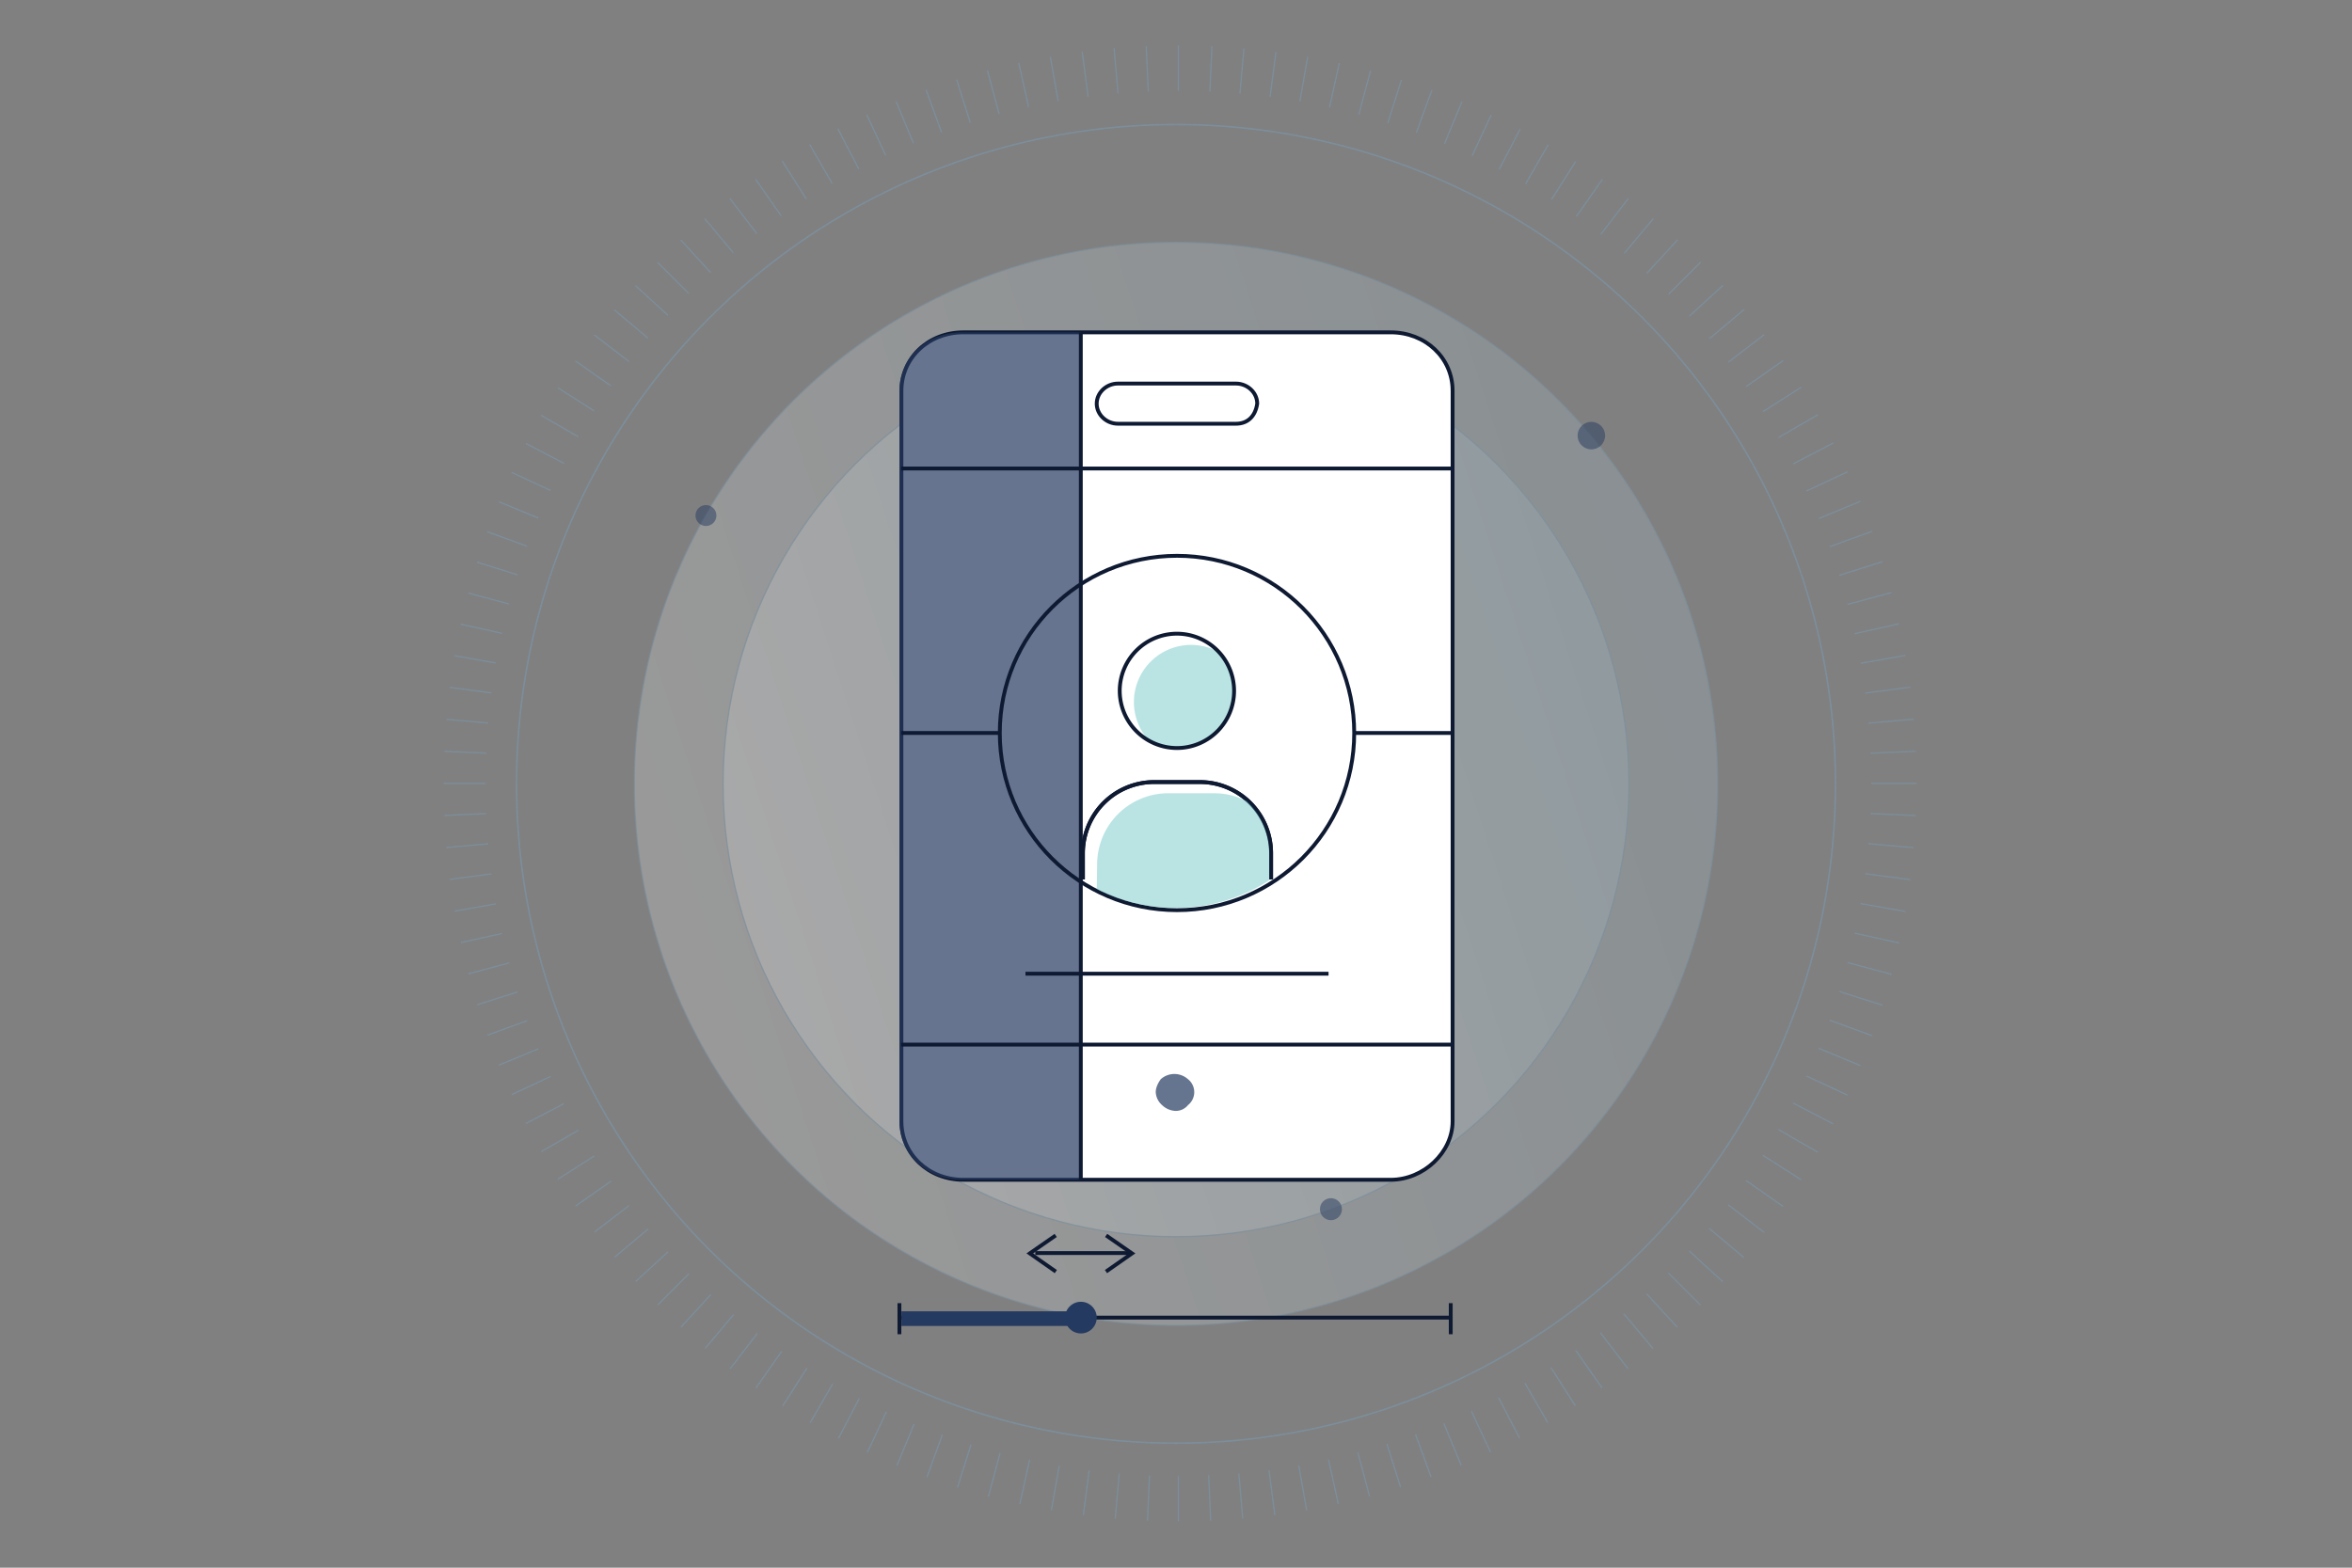 <svg id="Layer_1" data-name="Layer 1" xmlns="http://www.w3.org/2000/svg" xmlns:xlink="http://www.w3.org/1999/xlink" viewBox="0 0 1500 1000"><rect x="0" y="0" width="1500" height="1000" fill="#808080" stroke="none"/><defs><linearGradient id="linear-gradient" x1="1078.65" y1="393.22" x2="421.35" y2="606.78" gradientUnits="userSpaceOnUse"><stop offset="0" stop-color="#b1cfde"/><stop offset="1" stop-color="#fff"/></linearGradient><linearGradient id="linear-gradient-2" x1="1024.79" y1="410.71" x2="475.21" y2="589.29" xlink:href="#linear-gradient"/><linearGradient id="linear-gradient-3" x1="904.54" y1="449.79" x2="595.46" y2="550.21" xlink:href="#linear-gradient"/><clipPath id="clip-path"><path d="M750.64,477.16a36.47,36.47,0,1,0-36.53-36.47A36.54,36.54,0,0,0,750.64,477.16Z" style="fill:none"/></clipPath><clipPath id="clip-path-2"><path d="M689.29,561.35a110.52,110.52,0,0,0,120.23.14V544.09a45.39,45.39,0,0,0-45.31-45.23h-29.4a45.41,45.41,0,0,0-45.3,45.23Z" style="fill:none"/></clipPath><clipPath id="clip-path-3"><path d="M1222.25,499.73c0,260-210.75,470.73-470.73,470.73S283,759.71,283,499.73,491.54,29,751.52,29,1222.25,239.75,1222.25,499.73ZM751.52,57.91c-244,0-441.82,197.81-441.82,441.82S507.51,941.55,751.52,941.55s441.82-197.81,441.82-441.82S995.53,57.91,751.52,57.91Z" style="fill:none"/></clipPath></defs><title>canary-launch</title><g style="opacity:0.5"><circle cx="750" cy="500" r="345.46" style="opacity:0.4;fill:url(#linear-gradient)"/><circle cx="750" cy="500" r="288.85" style="opacity:0.4;fill:url(#linear-gradient-2)"/><circle cx="750" cy="500" r="162.45" style="opacity:0.4;fill:url(#linear-gradient-3)"/></g><g style="opacity:0.7"><circle cx="750" cy="500" r="345.46" style="fill:none;stroke:#7c8e9b;stroke-miterlimit:10;stroke-width:0.816px"/><circle cx="750" cy="500" r="288.85" style="fill:none;stroke:#7c8e9b;stroke-miterlimit:10;stroke-width:0.816px"/><circle cx="750" cy="500" r="162.45" style="fill:none;stroke:#7c8e9b;stroke-miterlimit:10;stroke-width:0.816px"/><circle cx="1014.89" cy="277.87" r="8.78" style="fill:#253a60;opacity:0.7"/><circle cx="848.81" cy="771.32" r="7.02" style="fill:#253a60;opacity:0.7"/><circle cx="450.22" cy="328.85" r="6.67" style="fill:#253a60;opacity:0.7"/><circle cx="680.91" cy="647.03" r="5.97" style="fill:#253a60;opacity:0.7"/></g><circle cx="750" cy="500" r="420.57" style="fill:none;stroke:#7c8e9b;stroke-miterlimit:10;stroke-width:0.994px"/><path d="M886.93,752.56H614.36c-22.2,0-39.47-16.31-39.47-37.28v-466c0-21,17.27-37.28,39.47-37.28H886.93c22.2,0,39.47,16.31,39.47,37.28v466C926.39,735.08,907.89,752.56,886.93,752.56Z" style="fill:#fff"/><path d="M886.93,752.56H614.36c-22.2,0-39.47-16.31-39.47-37.28v-466c0-21,17.27-37.28,39.47-37.28H886.93c22.2,0,39.47,16.31,39.47,37.28v466C926.39,735.08,907.89,752.56,886.93,752.56Z" style="fill:none;stroke:#0e1932;stroke-miterlimit:10;stroke-width:2.449px"/><path d="M788.26,270.29H713c-7.4,0-13.57-5.82-13.57-12.81s6.17-12.81,13.57-12.81h75.23c7.4,0,13.57,5.82,13.57,12.81C800.59,265.63,795.66,270.29,788.26,270.29Z" style="fill:none;stroke:#0e1932;stroke-miterlimit:10;stroke-width:2.449px"/><g style="opacity:0.7"><path d="M749.8,708.63a13.07,13.07,0,0,1-8.72-3.74,11.73,11.73,0,0,1-4-8.23c0-3,1.58-6,3.17-8.23a13,13,0,0,1,17.43,0,10.53,10.53,0,0,1,0,16.46A10,10,0,0,1,749.8,708.63Z" style="fill:#253a60"/></g><path d="M672.69,212H613.07c-22.2,0-39.47,16.31-39.47,37.28v466c0,21,17.27,37.28,39.47,37.28h76.28V212Z" style="fill:#253a60;opacity:0.7"/><line x1="689.29" y1="752.56" x2="689.29" y2="212.05" style="fill:none;stroke:#0e1932;stroke-miterlimit:10;stroke-width:2.449px"/><line x1="925.21" y1="840.48" x2="573.61" y2="840.48" style="fill:none;stroke:#0e1932;stroke-miterlimit:10;stroke-width:2.449px"/><line x1="925.21" y1="831.27" x2="925.21" y2="851.08" style="fill:none;stroke:#0e1932;stroke-miterlimit:10;stroke-width:2.449px"/><line x1="573.61" y1="831.27" x2="573.61" y2="851.08" style="fill:none;stroke:#0e1932;stroke-miterlimit:10;stroke-width:2.449px"/><line x1="660.26" y1="799.3" x2="720.59" y2="799.3" style="fill:none;stroke:#0e1932;stroke-miterlimit:10;stroke-width:2.449px"/><polyline points="705.35 811.13 721.95 799.51 705.44 788.06" style="fill:none;stroke:#0e1932;stroke-miterlimit:10;stroke-width:2.449px"/><polyline points="673.36 811.13 656.76 799.51 673.27 788.06" style="fill:none;stroke:#0e1932;stroke-miterlimit:10;stroke-width:2.449px"/><g style="clip-path:url(#clip-path)"><g style="opacity:0.47"><path d="M759.68,484.31a36.47,36.47,0,1,0-36.53-36.47A36.54,36.54,0,0,0,759.68,484.31Z" style="fill:#6bc6c4"/></g></g><path d="M810.65,561V544.09a45.39,45.39,0,0,0-45.31-45.23h-29.4a45.41,45.41,0,0,0-45.3,45.23V561" style="fill:none;stroke:#0e1932;stroke-miterlimit:10;stroke-width:2.449px"/><path d="M810.65,561V544.09a45.39,45.39,0,0,0-45.31-45.23h-29.4a45.41,45.41,0,0,0-45.3,45.23V561" style="fill:none;stroke:#0e1932;stroke-miterlimit:10;stroke-width:2.449px"/><path d="M750.64,477.16a36.47,36.47,0,1,0-36.53-36.47A36.54,36.54,0,0,0,750.64,477.16Z" style="fill:none;stroke:#0e1932;stroke-miterlimit:10;stroke-width:2.449px"/><circle cx="750.64" cy="467.56" r="113.02" style="fill:none;stroke:#0e1932;stroke-miterlimit:10;stroke-width:2.449px"/><line x1="637.43" y1="467.56" x2="574.89" y2="467.56" style="fill:none;stroke:#0e1932;stroke-miterlimit:10;stroke-width:2.449px"/><line x1="863.46" y1="467.56" x2="926.39" y2="467.56" style="fill:none;stroke:#0e1932;stroke-miterlimit:10;stroke-width:2.449px"/><line x1="654" y1="621.11" x2="847.28" y2="621.11" style="fill:none;stroke:#0e1932;stroke-miterlimit:10;stroke-width:2.449px"/><line x1="574.79" y1="298.85" x2="925.49" y2="298.85" style="fill:none;stroke:#0e1932;stroke-miterlimit:10;stroke-width:2.449px"/><line x1="574.79" y1="666.33" x2="926.39" y2="666.33" style="fill:none;stroke:#0e1932;stroke-miterlimit:10;stroke-width:2.449px"/><g style="clip-path:url(#clip-path-2)"><path d="M699.46,568.51a110.52,110.52,0,0,0,120.23.14V551.25A45.39,45.39,0,0,0,774.38,506H745a45.41,45.41,0,0,0-45.3,45.23Z" style="fill:#6bc6c4;opacity:0.47"/></g><circle cx="689.35" cy="840.48" r="10.1" style="fill:#253a60"/><rect x="574.89" y="836.46" width="107.16" height="9.34" style="fill:#253a60"/><g style="clip-path:url(#clip-path-3)"><line x1="751.52" y1="-19.7" x2="751.52" y2="1019.16" style="fill:none;stroke:#7c8e9b;stroke-miterlimit:10;stroke-width:0.816px"/><line x1="1270.95" y1="499.73" x2="232.09" y2="499.73" style="fill:none;stroke:#7c8e9b;stroke-miterlimit:10;stroke-width:0.816px"/><line x1="706.28" y1="-17.69" x2="796.83" y2="1017.22" style="fill:none;stroke:#7c8e9b;stroke-miterlimit:10;stroke-width:0.816px"/><line x1="1269.01" y1="454.5" x2="234.1" y2="545.04" style="fill:none;stroke:#7c8e9b;stroke-miterlimit:10;stroke-width:0.816px"/><line x1="661.4" y1="-11.74" x2="841.79" y2="1011.34" style="fill:none;stroke:#7c8e9b;stroke-miterlimit:10;stroke-width:0.816px"/><line x1="1263.13" y1="409.6" x2="240.06" y2="590" style="fill:none;stroke:#7c8e9b;stroke-miterlimit:10;stroke-width:0.816px"/><line x1="617.2" y1="-1.91" x2="886.08" y2="1001.56" style="fill:none;stroke:#7c8e9b;stroke-miterlimit:10;stroke-width:0.816px"/><line x1="1253.37" y1="365.39" x2="249.91" y2="634.26" style="fill:none;stroke:#7c8e9b;stroke-miterlimit:10;stroke-width:0.816px"/><line x1="574.03" y1="11.74" x2="929.34" y2="987.95" style="fill:none;stroke:#7c8e9b;stroke-miterlimit:10;stroke-width:0.816px"/><line x1="1239.79" y1="322.19" x2="263.58" y2="677.5" style="fill:none;stroke:#7c8e9b;stroke-miterlimit:10;stroke-width:0.816px"/><line x1="532.21" y1="29.11" x2="971.25" y2="970.63" style="fill:none;stroke:#7c8e9b;stroke-miterlimit:10;stroke-width:0.816px"/><line x1="1222.49" y1="280.35" x2="280.97" y2="719.39" style="fill:none;stroke:#7c8e9b;stroke-miterlimit:10;stroke-width:0.816px"/><line x1="492.06" y1="50.04" x2="1011.49" y2="949.72" style="fill:none;stroke:#7c8e9b;stroke-miterlimit:10;stroke-width:0.816px"/><line x1="1201.62" y1="240.17" x2="301.94" y2="759.6" style="fill:none;stroke:#7c8e9b;stroke-miterlimit:10;stroke-width:0.816px"/><line x1="453.89" y1="74.4" x2="1049.76" y2="925.39" style="fill:none;stroke:#7c8e9b;stroke-miterlimit:10;stroke-width:0.816px"/><line x1="1177.32" y1="201.96" x2="326.33" y2="797.83" style="fill:none;stroke:#7c8e9b;stroke-miterlimit:10;stroke-width:0.816px"/><line x1="417.99" y1="101.99" x2="1085.76" y2="897.81" style="fill:none;stroke:#7c8e9b;stroke-miterlimit:10;stroke-width:0.816px"/><line x1="1149.78" y1="166.02" x2="353.97" y2="833.78" style="fill:none;stroke:#7c8e9b;stroke-miterlimit:10;stroke-width:0.816px"/><line x1="384.64" y1="132.61" x2="1119.22" y2="867.2" style="fill:none;stroke:#7c8e9b;stroke-miterlimit:10;stroke-width:0.816px"/><line x1="1119.22" y1="132.61" x2="384.64" y2="867.2" style="fill:none;stroke:#7c8e9b;stroke-miterlimit:10;stroke-width:0.816px"/><line x1="354.07" y1="166.02" x2="1149.88" y2="833.78" style="fill:none;stroke:#7c8e9b;stroke-miterlimit:10;stroke-width:0.816px"/><line x1="1085.86" y1="101.99" x2="418.1" y2="897.81" style="fill:none;stroke:#7c8e9b;stroke-miterlimit:10;stroke-width:0.816px"/><line x1="326.54" y1="201.96" x2="1177.52" y2="797.83" style="fill:none;stroke:#7c8e9b;stroke-miterlimit:10;stroke-width:0.816px"/><line x1="1049.96" y1="74.4" x2="454.1" y2="925.39" style="fill:none;stroke:#7c8e9b;stroke-miterlimit:10;stroke-width:0.816px"/><line x1="302.24" y1="240.17" x2="1201.92" y2="759.6" style="fill:none;stroke:#7c8e9b;stroke-miterlimit:10;stroke-width:0.816px"/><line x1="1011.79" y1="50.04" x2="492.36" y2="949.72" style="fill:none;stroke:#7c8e9b;stroke-miterlimit:10;stroke-width:0.816px"/><line x1="281.36" y1="280.35" x2="1222.89" y2="719.39" style="fill:none;stroke:#7c8e9b;stroke-miterlimit:10;stroke-width:0.816px"/><line x1="971.65" y1="29.11" x2="532.61" y2="970.63" style="fill:none;stroke:#7c8e9b;stroke-miterlimit:10;stroke-width:0.816px"/><line x1="264.07" y1="322.19" x2="1240.28" y2="677.5" style="fill:none;stroke:#7c8e9b;stroke-miterlimit:10;stroke-width:0.816px"/><line x1="929.83" y1="11.74" x2="574.52" y2="987.95" style="fill:none;stroke:#7c8e9b;stroke-miterlimit:10;stroke-width:0.816px"/><line x1="250.49" y1="365.39" x2="1253.95" y2="634.26" style="fill:none;stroke:#7c8e9b;stroke-miterlimit:10;stroke-width:0.816px"/><line x1="886.66" y1="-1.91" x2="617.78" y2="1001.56" style="fill:none;stroke:#7c8e9b;stroke-miterlimit:10;stroke-width:0.816px"/><line x1="240.72" y1="409.6" x2="1263.8" y2="590" style="fill:none;stroke:#7c8e9b;stroke-miterlimit:10;stroke-width:0.816px"/><line x1="842.46" y1="-11.74" x2="662.06" y2="1011.34" style="fill:none;stroke:#7c8e9b;stroke-miterlimit:10;stroke-width:0.816px"/><line x1="234.85" y1="454.5" x2="1269.75" y2="545.04" style="fill:none;stroke:#7c8e9b;stroke-miterlimit:10;stroke-width:0.816px"/><line x1="797.57" y1="-17.69" x2="707.03" y2="1017.22" style="fill:none;stroke:#7c8e9b;stroke-miterlimit:10;stroke-width:0.816px"/><line x1="728.92" y1="-19.21" x2="774.24" y2="1018.66" style="fill:none;stroke:#7c8e9b;stroke-miterlimit:10;stroke-width:0.816px"/><line x1="1270.51" y1="477.07" x2="232.64" y2="522.38" style="fill:none;stroke:#7c8e9b;stroke-miterlimit:10;stroke-width:0.816px"/><line x1="683.82" y1="-15.23" x2="819.42" y2="1014.75" style="fill:none;stroke:#7c8e9b;stroke-miterlimit:10;stroke-width:0.816px"/><line x1="1266.6" y1="431.96" x2="236.63" y2="567.56" style="fill:none;stroke:#7c8e9b;stroke-miterlimit:10;stroke-width:0.816px"/><line x1="639.23" y1="-7.33" x2="864.08" y2="1006.91" style="fill:none;stroke:#7c8e9b;stroke-miterlimit:10;stroke-width:0.816px"/><line x1="1258.78" y1="387.36" x2="244.54" y2="612.21" style="fill:none;stroke:#7c8e9b;stroke-miterlimit:10;stroke-width:0.816px"/><line x1="595.51" y1="4.42" x2="907.9" y2="995.2" style="fill:none;stroke:#7c8e9b;stroke-miterlimit:10;stroke-width:0.816px"/><line x1="1247.09" y1="343.62" x2="256.31" y2="656.01" style="fill:none;stroke:#7c8e9b;stroke-miterlimit:10;stroke-width:0.816px"/><line x1="552.97" y1="19.94" x2="950.53" y2="979.73" style="fill:none;stroke:#7c8e9b;stroke-miterlimit:10;stroke-width:0.816px"/><line x1="1231.64" y1="301.06" x2="271.86" y2="698.61" style="fill:none;stroke:#7c8e9b;stroke-miterlimit:10;stroke-width:0.816px"/><line x1="511.95" y1="39.11" x2="991.64" y2="960.59" style="fill:none;stroke:#7c8e9b;stroke-miterlimit:10;stroke-width:0.816px"/><line x1="1212.54" y1="260.01" x2="291.06" y2="739.7" style="fill:none;stroke:#7c8e9b;stroke-miterlimit:10;stroke-width:0.816px"/><line x1="472.76" y1="61.78" x2="1030.93" y2="937.95" style="fill:none;stroke:#7c8e9b;stroke-miterlimit:10;stroke-width:0.816px"/><line x1="1189.93" y1="220.78" x2="313.76" y2="778.95" style="fill:none;stroke:#7c8e9b;stroke-miterlimit:10;stroke-width:0.816px"/><line x1="435.69" y1="87.78" x2="1068.1" y2="911.97" style="fill:none;stroke:#7c8e9b;stroke-miterlimit:10;stroke-width:0.816px"/><line x1="1163.99" y1="183.67" x2="339.8" y2="816.08" style="fill:none;stroke:#7c8e9b;stroke-miterlimit:10;stroke-width:0.816px"/><line x1="401.02" y1="116.91" x2="1102.87" y2="882.84" style="fill:none;stroke:#7c8e9b;stroke-miterlimit:10;stroke-width:0.816px"/><line x1="1134.91" y1="148.96" x2="368.98" y2="850.8" style="fill:none;stroke:#7c8e9b;stroke-miterlimit:10;stroke-width:0.816px"/><line x1="369.03" y1="148.96" x2="1134.96" y2="850.8" style="fill:none;stroke:#7c8e9b;stroke-miterlimit:10;stroke-width:0.816px"/><line x1="1102.92" y1="116.91" x2="401.07" y2="882.84" style="fill:none;stroke:#7c8e9b;stroke-miterlimit:10;stroke-width:0.816px"/><line x1="339.96" y1="183.67" x2="1164.14" y2="816.08" style="fill:none;stroke:#7c8e9b;stroke-miterlimit:10;stroke-width:0.816px"/><line x1="1068.26" y1="87.78" x2="435.84" y2="911.97" style="fill:none;stroke:#7c8e9b;stroke-miterlimit:10;stroke-width:0.816px"/><line x1="314.01" y1="220.78" x2="1190.18" y2="778.95" style="fill:none;stroke:#7c8e9b;stroke-miterlimit:10;stroke-width:0.816px"/><line x1="1031.19" y1="61.78" x2="473.01" y2="937.95" style="fill:none;stroke:#7c8e9b;stroke-miterlimit:10;stroke-width:0.816px"/><line x1="291.41" y1="260.01" x2="1212.89" y2="739.7" style="fill:none;stroke:#7c8e9b;stroke-miterlimit:10;stroke-width:0.816px"/><line x1="991.99" y1="39.11" x2="512.3" y2="960.59" style="fill:none;stroke:#7c8e9b;stroke-miterlimit:10;stroke-width:0.816px"/><line x1="272.3" y1="301.06" x2="1232.08" y2="698.61" style="fill:none;stroke:#7c8e9b;stroke-miterlimit:10;stroke-width:0.816px"/><line x1="950.97" y1="19.94" x2="553.42" y2="979.73" style="fill:none;stroke:#7c8e9b;stroke-miterlimit:10;stroke-width:0.816px"/><line x1="256.85" y1="343.62" x2="1247.63" y2="656.01" style="fill:none;stroke:#7c8e9b;stroke-miterlimit:10;stroke-width:0.816px"/><line x1="908.44" y1="4.42" x2="596.04" y2="995.2" style="fill:none;stroke:#7c8e9b;stroke-miterlimit:10;stroke-width:0.816px"/><line x1="245.17" y1="387.36" x2="1259.4" y2="612.21" style="fill:none;stroke:#7c8e9b;stroke-miterlimit:10;stroke-width:0.816px"/><line x1="864.71" y1="-7.33" x2="639.86" y2="1006.91" style="fill:none;stroke:#7c8e9b;stroke-miterlimit:10;stroke-width:0.816px"/><line x1="237.34" y1="431.96" x2="1267.31" y2="567.56" style="fill:none;stroke:#7c8e9b;stroke-miterlimit:10;stroke-width:0.816px"/><line x1="820.12" y1="-15.23" x2="684.53" y2="1014.75" style="fill:none;stroke:#7c8e9b;stroke-miterlimit:10;stroke-width:0.816px"/><line x1="233.43" y1="477.07" x2="1271.3" y2="522.38" style="fill:none;stroke:#7c8e9b;stroke-miterlimit:10;stroke-width:0.816px"/><line x1="775.02" y1="-19.21" x2="729.71" y2="1018.66" style="fill:none;stroke:#7c8e9b;stroke-miterlimit:10;stroke-width:0.816px"/></g></svg>
